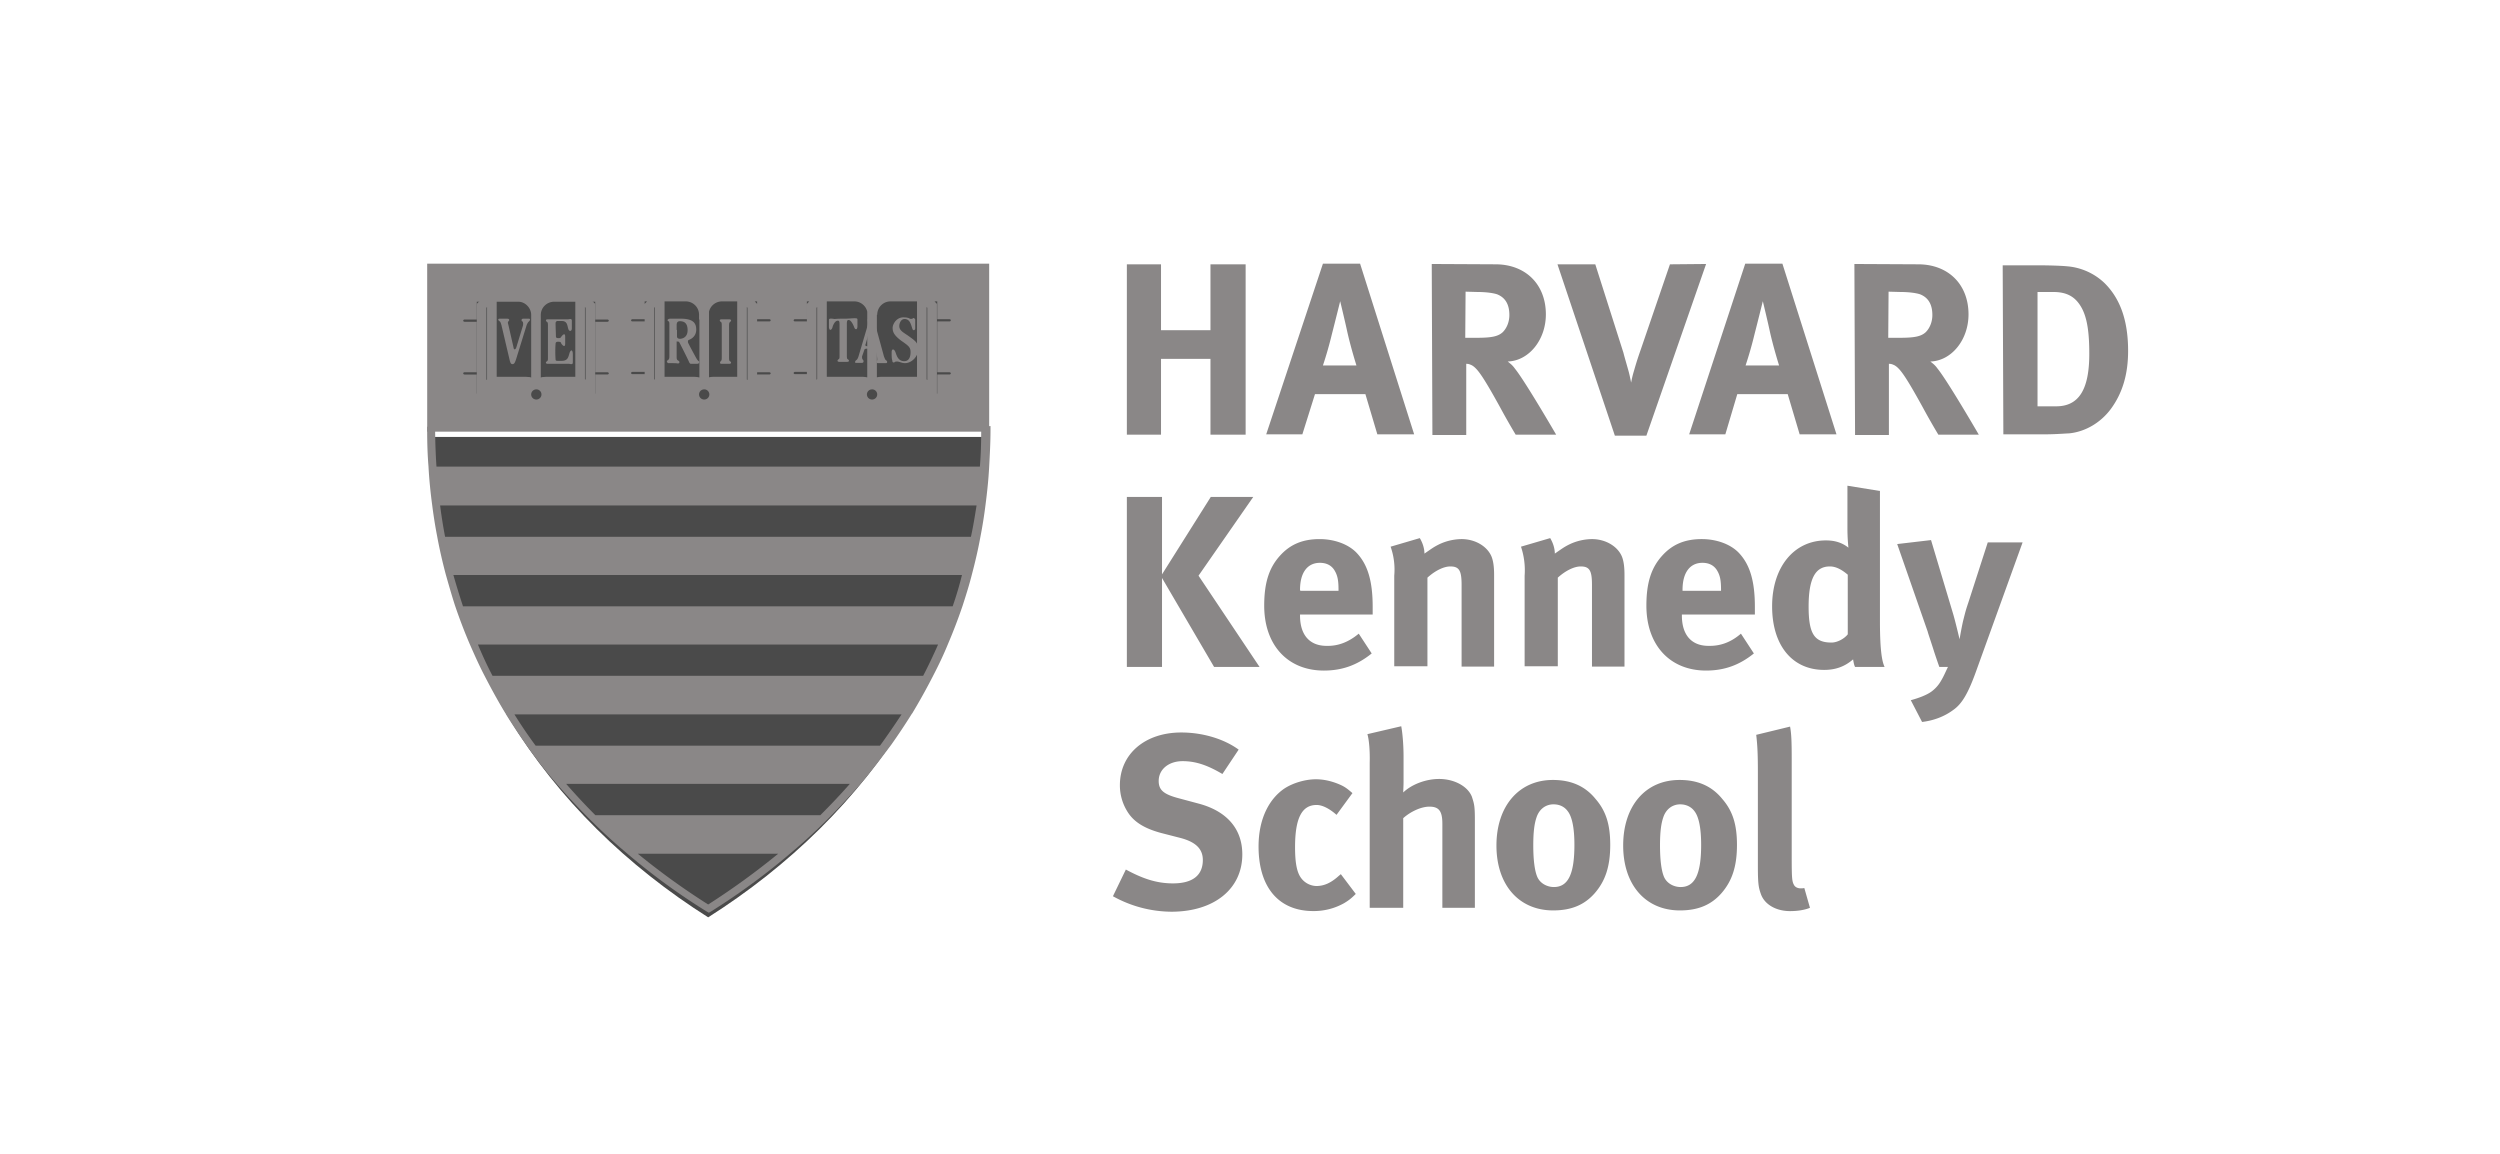 <svg width="182" height="84" viewBox="0 0 182 84" fill="none" xmlns="http://www.w3.org/2000/svg"><g clip-path="url(#a)"><path d="M71.722 31.81c0 15.495-8.405 27.512-20.167 34.972-11.786-7.46-20.142-19.5-20.142-34.971z" fill="#4A4A4A"/><path d="M31.099 19.194h40.913v12.233H31.1z" fill="#8A8787"/><path d="M71.432 31.043v.264c0 .887-.024 1.775-.096 2.662H31.775a46 46 0 0 1-.097-2.614v-.288h-.58v.288c0 .863.025 1.75.097 2.614.049.936.145 1.871.266 2.783.097.767.217 1.535.362 2.278.17.936.387 1.871.628 2.783.218.767.435 1.535.676 2.278a39 39 0 0 0 1.063 2.783c.338.767.676 1.535 1.063 2.278.483.936.99 1.871 1.545 2.783.025.024.025.024.025.048.459.743.966 1.51 1.473 2.23.676.96 1.4 1.895 2.174 2.783a47 47 0 0 0 2.1 2.278c.943.96 1.933 1.895 2.996 2.783a47 47 0 0 0 5.869 4.293l.169.096.169-.096a49 49 0 0 0 5.844-4.293 41 41 0 0 0 2.995-2.783 62 62 0 0 0 2.102-2.278c.772-.912 1.473-1.847 2.173-2.783a46 46 0 0 0 1.498-2.254l.024-.024a45 45 0 0 0 1.545-2.783c.387-.743.75-1.51 1.063-2.278a39 39 0 0 0 1.063-2.783c.241-.743.483-1.51.676-2.278.242-.912.459-1.847.628-2.783.145-.743.266-1.51.362-2.278.121-.936.218-1.847.266-2.783.048-.863.097-1.775.097-2.662v-.288zM51.555 65.847a52 52 0 0 1-5.12-3.694h10.216a54 54 0 0 1-5.096 3.694m8.164-6.5H43.344a47 47 0 0 1-2.126-2.28h20.65c-.676.768-1.4 1.536-2.15 2.28m4.347-5.062h-25.07a34 34 0 0 1-1.545-2.278h28.185a64 64 0 0 1-1.57 2.278m3.14-5.085h-31.35a28 28 0 0 1-1.062-2.278h33.499c-.339.767-.7 1.535-1.087 2.278m2.15-5.06H33.706a63 63 0 0 1-.7-2.28h37.025a25 25 0 0 1-.677 2.28m1.328-5.062H32.403a35 35 0 0 1-.362-2.278h39.053c-.12.743-.241 1.51-.41 2.278" fill="#8A8787"/><path d="M39.02 22.936c0-.744.604-1.32 1.329-1.32h3.333v1.296h.555c.217 0 .435.192.435.432a.447.447 0 0 1-.435.431h-.556v2.975h.556c.217 0 .435.192.435.431a.447.447 0 0 1-.435.432h-.556v1.391h-4.009a.74.74 0 0 1-.628.408c-.265 0-.507-.168-.652-.408H34.36v-1.39h-.556a.447.447 0 0 1-.434-.433c0-.216.193-.431.434-.431h.556v-2.975h-.556a.447.447 0 0 1-.434-.431c0-.216.193-.432.434-.432h.556v-1.295h3.333c.724-.024 1.328.6 1.328 1.319" fill="#4A4A4A"/><path d="M39.02 22.936v5.06m0-5.06c0-.744.604-1.32 1.329-1.32h3.333v1.296h.555c.217 0 .435.192.435.432a.447.447 0 0 1-.435.431h-.556v2.975h.556c.217 0 .435.192.435.431a.447.447 0 0 1-.435.432h-.556v1.391h-4.009a.74.74 0 0 1-.628.408c-.265 0-.507-.168-.652-.408H34.36v-1.39h-.556a.447.447 0 0 1-.434-.433c0-.216.193-.431.434-.431h.556v-2.975h-.556a.447.447 0 0 1-.434-.431c0-.216.193-.432.434-.432h.556v-1.295h3.333c.724-.024 1.328.6 1.328 1.319Z" stroke="#8A8787" stroke-width=".7"/><path d="M40.47 24.447c0 .12.023.168.168.168.121 0 .17 0 .218-.096.072-.096.29-.36.29 0v.48c0 .36-.218.12-.29 0-.024-.096-.073-.12-.218-.12-.12 0-.193.024-.193.168a8 8 0 0 0 0 1.103c0 .096.024.12.17.12h.265c.41 0 .483-.216.555-.48.097-.384.266-.36.266 0v.6c0 .192-.193.096-.29.096h-1.546c-.12 0-.169-.096-.072-.168s.097-.072.097-.312v-2.279c0-.264-.025-.264-.097-.311-.072-.072-.072-.168.072-.168h1.474c.096 0 .29-.096.29.096v.575c0 .192-.194.264-.266 0s-.072-.552-.483-.552h-.266c-.096 0-.12.024-.169.12 0 .384.024.744.024.96" fill="#8A8787"/><path d="m42.981 28.429-.748-.672m-3.092.24c.073-.12.29-.216.628-.216h2.464v-6.092h.193l.555.575v6.189h-3.284m-.797-.456c-.073-.12-.29-.216-.628-.216h-2.464v-6.092h-.193l-.555.575v6.189h3.284m-3.26-.024.748-.672" stroke="#8A8787" stroke-width=".7"/><path d="M37.572 26.15c-.073.216-.121.36-.266.36s-.17-.168-.218-.36l-.58-2.47c-.072-.264-.096-.264-.168-.312-.097-.072-.097-.168.024-.168h.58c.12 0 .169.096.096.168-.072.072-.096.072-.024.311l.362 1.584c.024.263.17.191.218 0l.483-1.584c.024-.263-.025-.263-.097-.311-.024-.072-.024-.168.097-.168h.434c.097 0 .097.096.025.168s-.097.072-.194.287z" fill="#8A8787"/><path d="M51.241 29.412c.29 0 .508-.168.628-.408h3.599v-1.391h.555a.447.447 0 0 0 .435-.432.447.447 0 0 0-.434-.431h-.556v-3h.555a.447.447 0 0 0 .435-.431.447.447 0 0 0-.434-.432h-.556v-1.296H52.57c-.749 0-1.329.6-1.329 1.32a1.32 1.32 0 0 0-1.328-1.32H46.58v1.296h-.555a.45.45 0 0 0-.435.431c0 .216.193.432.435.432h.555v2.974h-.555a.45.45 0 0 0-.435.432c0 .216.193.432.435.432h.555v1.391h4.034c.096.24.362.432.627.432" fill="#4A4A4A"/><path d="m54.743 28.429-.748-.672m-2.633.24c.073-.12.29-.216.628-.216h2.029v-6.092h.193l.556.575v6.189h-2.85m-.652-5.997v5.54m-3.985.433.748-.672m3.092.24c-.073-.12-.29-.216-.628-.216h-2.464v-6.092h-.193l-.555.575v6.189h3.284m.676.959c.29 0 .508-.168.628-.408h3.599v-1.391h.555a.447.447 0 0 0 .435-.432.447.447 0 0 0-.434-.431h-.556v-3h.555a.447.447 0 0 0 .435-.431.447.447 0 0 0-.434-.432h-.556v-1.296H52.57c-.749 0-1.329.6-1.329 1.32a1.32 1.32 0 0 0-1.328-1.32H46.58v1.296h-.555a.45.45 0 0 0-.435.431c0 .216.193.432.435.432h.555v2.974h-.555a.45.45 0 0 0-.435.432c0 .216.193.432.435.432h.555v1.391h4.034c.096.24.362.432.627.432Z" stroke="#8A8787" stroke-width=".7"/><path d="M63.487 29.412c.29 0 .507-.168.627-.408h4.468v-1.391h.556a.45.45 0 0 0 .435-.432.45.45 0 0 0-.435-.431h-.556v-3h.556a.45.45 0 0 0 .435-.431.447.447 0 0 0-.435-.432h-.556v-1.296H64.84c-.749 0-1.328.6-1.328 1.32a1.32 1.32 0 0 0-1.329-1.32H58.39v1.296h-.53a.45.45 0 0 0-.436.431c0 .216.194.432.435.432h.555v2.974h-.555a.45.45 0 0 0-.435.432c0 .216.194.432.435.432h.555v1.391h4.469a.63.63 0 0 0 .603.432" fill="#4A4A4A"/><path d="m67.834 28.429-.749-.672m-3.502.24c.073-.12.29-.216.628-.216h2.898v-6.092h.194l.555.575v6.189h-3.72m-.652-5.997v5.54m-4.395.433.749-.672m3.526.24c-.073-.12-.29-.216-.628-.216H59.84v-6.092h-.194l-.555.575v6.189h3.72m.675.959c.29 0 .508-.168.628-.408h4.468v-1.391h.556a.45.45 0 0 0 .435-.432.45.45 0 0 0-.435-.431h-.556v-3h.556a.45.45 0 0 0 .435-.431.447.447 0 0 0-.435-.432h-.556v-1.296H64.84c-.749 0-1.328.6-1.328 1.32a1.32 1.32 0 0 0-1.329-1.32H58.39v1.296h-.53a.45.45 0 0 0-.436.431c0 .216.194.432.435.432h.555v2.974h-.555a.45.45 0 0 0-.435.432c0 .216.194.432.435.432h.555v1.391h4.469a.63.63 0 0 0 .603.432Z" stroke="#8A8787" stroke-width=".7"/><path d="M48.995 26.438h-.362s-.121-.096-.073-.168c.073-.072.17-.072.17-.312v-2.374c0-.096 0-.168-.097-.216-.097-.072.024-.168.169-.168h.749c.869 0 1.135.288 1.135.791 0 .384-.218.624-.508.744-.096.024-.096.096-.096.12s0 .072.024.12c.024.072.555 1.055.628 1.175.072.096.096.12.169.168.024.024.024.168-.17.168h-.458s-.024 0-.097-.096c-.024-.096-.676-1.391-.748-1.511l-.17-.024v1.127c0 .264.073.216.17.312.072.072.024.168-.073.168-.145-.024-.265-.024-.362-.024m.29-2.423v.48c0 .096.072.168.217.168.17 0 .556-.096.556-.624 0-.552-.29-.623-.435-.647-.17-.024-.362-.024-.362.263v.36zm3.792 1.991c0 .264.024.264.096.312s.073.168-.072.168h-.58c-.12 0-.12-.096-.072-.168.072-.072.096-.072.096-.312v-2.279c0-.263-.024-.263-.096-.311-.073-.072-.073-.168.072-.168h.58c.12 0 .169.096.072.168-.072.072-.096.072-.096.311zm10.675-.48.097.432c.024.264.024.264-.024.312-.049.048-.025.168.096.168h.58c.12 0 .096-.168.024-.192-.097-.072-.097-.12-.17-.288l-.675-2.47c-.073-.216-.121-.36-.194-.36-.169.024-.362.096-.313.168l.024.288-.7 2.374c-.097.264-.122.216-.194.288s-.072.192.024.168h.435c.096 0 .12-.096.096-.168s-.12-.072-.096-.312l.169-.48c.024-.096.29-.072.41-.072.073.048.363-.024.411.144m-.531-1.199c.096-.384.193-.408.29.024l.169.672c.072.168.024.192-.29.192-.387 0-.435-.024-.362-.192zM61.36 23.2c.17 0 .362 0 .652-.024.387-.024.41 0 .41.096v.48s0 .215-.096.215-.12-.096-.169-.216c-.169-.383-.29-.455-.386-.455s-.121.096-.121.288v2.278c0 .264.024.264.096.312.097.072.073.168-.072.168h-.58c-.12 0-.169-.096-.072-.168.096-.072.096-.072.096-.312v-2.23c0-.216-.024-.288-.12-.288-.097 0-.266.072-.387.455-.024.12-.096.216-.169.216-.072 0-.096-.168-.096-.216v-.48c0-.095 0-.167.41-.095.242-.024.435-.024.604-.024m3.55 2.446c0-.288.194-.264.29.024.097.288.218.624.628.624s.46-.432.46-.648c0-.36-.122-.456-.677-.84-.507-.383-.628-.623-.628-.935 0-.287.29-.767.773-.767.217 0 .362.024.483.096.024.024.169.024.217-.024.024-.072.17.024.17.096v.623c0 .168-.17.216-.218 0-.097-.287-.17-.671-.556-.671-.29 0-.386.36-.386.503 0 .384.386.504.821.84.435.312.556.456.556.887 0 .48-.46.984-.966.984-.218 0-.411-.12-.58-.12-.17 0-.17.072-.218.072-.072 0-.12-.024-.12-.168-.049-.072-.049-.408-.049-.576m17.125-6.404h2.487v4.797h3.6v-4.797h2.56v12.4h-2.56v-5.516h-3.6v5.517h-2.487zm14.274-.048h2.705l3.936 12.425h-2.68l-.87-2.927h-3.67l-.919 2.927H92.18zm0 7.412h2.44s-.411-1.296-.677-2.495c-.121-.576-.507-2.183-.507-2.183s-.363 1.464-.604 2.4a28 28 0 0 1-.652 2.278m7.922-7.388 4.637.024c2.198 0 3.671 1.463 3.671 3.646 0 1.847-1.232 3.382-2.778 3.43.242.192.363.288.532.528.724.887 2.995 4.797 2.995 4.797h-2.947a52 52 0 0 1-1.159-2.039c-1.232-2.23-1.643-2.806-2.053-3.022-.121-.048-.193-.096-.387-.096v5.18h-2.463zm2.463 2.015-.024 3.358h.845c1.063 0 1.546-.096 1.884-.408.29-.288.483-.743.483-1.247 0-.768-.29-1.271-.894-1.511-.289-.096-.821-.168-1.424-.168zm6.69-1.99h2.753l2.053 6.451c.049.216.242.864.387 1.391.072.288.096.408.169.768.072-.36.096-.48.217-.888.193-.671.29-.959.507-1.582l2.102-6.14 2.632-.025-4.347 12.497h-2.295zm13.67-.049h2.705l3.937 12.425h-2.681l-.869-2.927h-3.671l-.87 2.927h-2.633zm.024 7.412h2.44s-.411-1.296-.677-2.495c-.12-.576-.507-2.183-.507-2.183s-.362 1.464-.604 2.4a28 28 0 0 1-.652 2.278M135 19.218l4.637.024c2.198 0 3.671 1.463 3.671 3.646 0 1.847-1.231 3.382-2.777 3.43.241.192.362.288.531.528.725.887 2.995 4.797 2.995 4.797h-2.946a52 52 0 0 1-1.16-2.039c-1.231-2.23-1.642-2.806-2.053-3.022-.12-.048-.193-.096-.386-.096v5.18h-2.464zm2.488 2.015-.024 3.358h.845c1.063 0 1.546-.096 1.884-.408.29-.288.483-.743.483-1.247 0-.768-.29-1.271-.894-1.511-.29-.096-.821-.168-1.425-.168zm8.308-1.919h2.512c.724 0 1.666.024 2.174.072a4.47 4.47 0 0 1 2.729 1.223c1.135 1.128 1.715 2.71 1.715 4.941 0 1.703-.411 3.07-1.256 4.222-.749 1.007-1.86 1.655-3.019 1.775-.483.024-1.063.072-1.788.072h-3.019zm2.536 1.943v8.323h1.353c1.642 0 2.415-1.2 2.415-3.814 0-1.439-.121-2.662-.628-3.478-.411-.671-.99-1.031-1.981-1.031zm-66.297 14.92h2.56v5.636l3.55-5.637h3.092l-3.985 5.733 4.444 6.644h-3.31l-3.791-6.476v6.476h-2.56zm16.882 9.953.942 1.44c-1.063.863-2.174 1.247-3.478 1.247-2.632 0-4.347-1.847-4.347-4.726 0-1.63.338-2.734 1.135-3.621.749-.84 1.666-1.224 2.898-1.224 1.063 0 2.053.36 2.657.96.845.863 1.207 2.086 1.207 3.981v.552h-5.289v.072c0 1.415.7 2.207 1.932 2.207.822.024 1.594-.264 2.343-.888m-4.25-3.118h2.777v-.096c0-.671-.073-1.031-.29-1.391s-.58-.552-1.063-.552c-.917 0-1.449.72-1.449 1.967zm6.569-3.214 2.125-.624c.217.36.338.768.338 1.128.556-.384.676-.48 1.063-.672a3.9 3.9 0 0 1 1.642-.384c1.015 0 1.908.552 2.198 1.32.121.335.169.743.169 1.295v6.668h-2.367V42.58c0-1.031-.169-1.343-.821-1.343-.483 0-1.111.312-1.666.816v6.452h-2.416v-6.596a5 5 0 0 0-.265-2.111m9.491 0 2.126-.624c.217.36.338.768.338 1.128.555-.384.676-.48 1.063-.672a3.9 3.9 0 0 1 1.642-.384c1.014 0 1.908.552 2.198 1.32.121.335.169.743.169 1.295v6.668h-2.367V42.58c0-1.031-.169-1.343-.821-1.343-.483 0-1.111.312-1.667.816v6.452h-2.415v-6.596a5.4 5.4 0 0 0-.266-2.111m16.013 6.332.942 1.44c-1.063.863-2.174 1.247-3.478 1.247-2.632 0-4.347-1.847-4.347-4.726 0-1.63.338-2.734 1.135-3.621.749-.84 1.666-1.224 2.898-1.224 1.063 0 2.053.36 2.657.96.845.863 1.208 2.086 1.208 3.981v.552h-5.314v.072c0 1.415.701 2.207 1.932 2.207.87.024 1.643-.264 2.367-.888m-4.226-3.118h2.777v-.096c0-.671-.072-1.031-.29-1.391s-.579-.552-1.062-.552c-.918 0-1.45.72-1.45 1.967v.072zm14.346-7.268v9.475c0 2.255.169 2.974.338 3.334h-2.15c-.072-.144-.096-.288-.144-.552-.604.528-1.281.768-2.102.768-2.342 0-3.792-1.8-3.792-4.63 0-2.854 1.594-4.797 3.913-4.797.676 0 1.184.168 1.642.528a14 14 0 0 1-.072-1.367V35.36zm-2.343 6.093c-.459-.384-.869-.6-1.304-.6-1.063 0-1.546.888-1.546 2.926 0 1.967.411 2.615 1.667 2.615.434 0 .942-.288 1.183-.6zm3.599-2.23 2.463-.289 1.594 5.325c.169.552.483 1.895.483 1.895s.169-1.007.29-1.463c.145-.576.169-.672.362-1.247l1.401-4.342h2.536l-3.333 9.235c-.628 1.775-1.087 2.542-1.763 2.998-.628.456-1.401.743-2.222.84l-.821-1.584c.531-.144 1.135-.36 1.497-.623a2.5 2.5 0 0 0 .677-.744c.217-.36.289-.551.531-1.055h-.628c-.145-.408-.217-.624-.362-1.056-.169-.551-.483-1.463-.483-1.51zM90.174 54.572l-1.183 1.775c-1.135-.671-1.98-.935-2.899-.935-1.014 0-1.739.6-1.739 1.439 0 .648.339.96 1.401 1.247l1.522.408c2.053.552 3.164 1.847 3.164 3.694 0 2.518-2.053 4.173-5.169 4.173a8.86 8.86 0 0 1-4.25-1.127l.941-1.943c1.16.624 2.174 1.008 3.43 1.008 1.45 0 2.174-.6 2.174-1.703 0-.816-.532-1.32-1.643-1.608l-1.4-.36c-1.232-.335-2.005-.815-2.464-1.582a3.6 3.6 0 0 1-.531-1.895c0-2.279 1.835-3.838 4.468-3.838 1.546 0 3.091.456 4.178 1.247m8.284 3.166-1.16 1.584c-.482-.432-1.014-.72-1.448-.72-1.063 0-1.57.935-1.57 3.07 0 1.2.145 1.895.483 2.303a1.43 1.43 0 0 0 1.063.527c.555 0 1.062-.215 1.642-.743l.145-.12 1.087 1.44c-.362.359-.532.479-.846.67a4.5 4.5 0 0 1-2.246.576c-2.536 0-3.985-1.75-3.985-4.7 0-2.088.821-3.503 1.884-4.222.628-.408 1.522-.672 2.294-.672.629 0 1.256.168 1.788.408.314.144.483.264.87.6m1.087-4.293 2.464-.576c.096.504.169 1.367.169 2.231v1.823c0 .288-.025.672-.025.767.628-.6 1.667-.983 2.609-.983 1.135 0 2.101.552 2.391 1.295.169.528.217.672.217 1.703v6.38h-2.367V59.97c0-.911-.241-1.247-.942-1.247-.603 0-1.376.36-1.908.84v6.523h-2.439V55.534c.024-.864-.048-1.703-.169-2.087m13.501 3.334c1.304 0 2.343.432 3.116 1.391.748.864 1.062 1.847 1.062 3.334 0 1.583-.362 2.639-1.135 3.526-.7.792-1.618 1.247-3.019 1.247-2.487 0-4.13-1.847-4.13-4.725s1.643-4.773 4.106-4.773m.048 1.775c-.579 0-1.038.36-1.231.935-.169.48-.242 1.128-.242 2.04 0 1.055.097 1.846.29 2.302.217.503.749.743 1.207.743 1.039 0 1.498-.935 1.498-3.07 0-1.223-.169-2.039-.483-2.446-.242-.336-.604-.504-1.039-.504m9.178-1.775c1.304 0 2.343.432 3.116 1.391.748.864 1.062 1.847 1.062 3.334 0 1.583-.362 2.639-1.135 3.526-.7.792-1.618 1.247-3.019 1.247-2.487 0-4.13-1.847-4.13-4.725s1.618-4.773 4.106-4.773m.048 1.775c-.579 0-1.038.36-1.231.935-.169.48-.242 1.128-.242 2.04 0 1.055.097 1.846.29 2.302.217.503.749.743 1.208.743 1.038 0 1.497-.935 1.497-3.07 0-1.223-.169-2.039-.483-2.446-.242-.336-.628-.504-1.039-.504m7.995-5.66c.096.503.12 1.079.12 2.374v7.124c0 1.583.025 1.775.17 2.038.096.168.289.24.483.24.096 0 .144 0 .265-.024l.411 1.44c-.411.167-.918.24-1.449.24-1.015 0-1.86-.48-2.126-1.248-.169-.48-.217-.743-.217-2.039v-6.812c0-1.199-.024-1.919-.121-2.734z" fill="#8A8787"/><path d="M39.044 29.436c.4 0 .725-.322.725-.72a.72.72 0 0 0-.725-.72c-.4 0-.724.323-.724.72 0 .398.324.72.724.72Zm12.222 0c.4 0 .724-.322.724-.72a.72.72 0 0 0-.724-.72c-.4 0-.725.323-.725.72 0 .398.324.72.725.72Zm12.22 0c.4 0 .725-.322.725-.72a.72.72 0 0 0-.725-.72c-.4 0-.724.323-.724.72 0 .398.324.72.724.72Z" fill="#4A4A4A" stroke="#8A8787" stroke-width=".7"/></g><defs><clipPath id="a"><path fill="#fff" d="M4 9h178v68H4z"/></clipPath></defs></svg>
